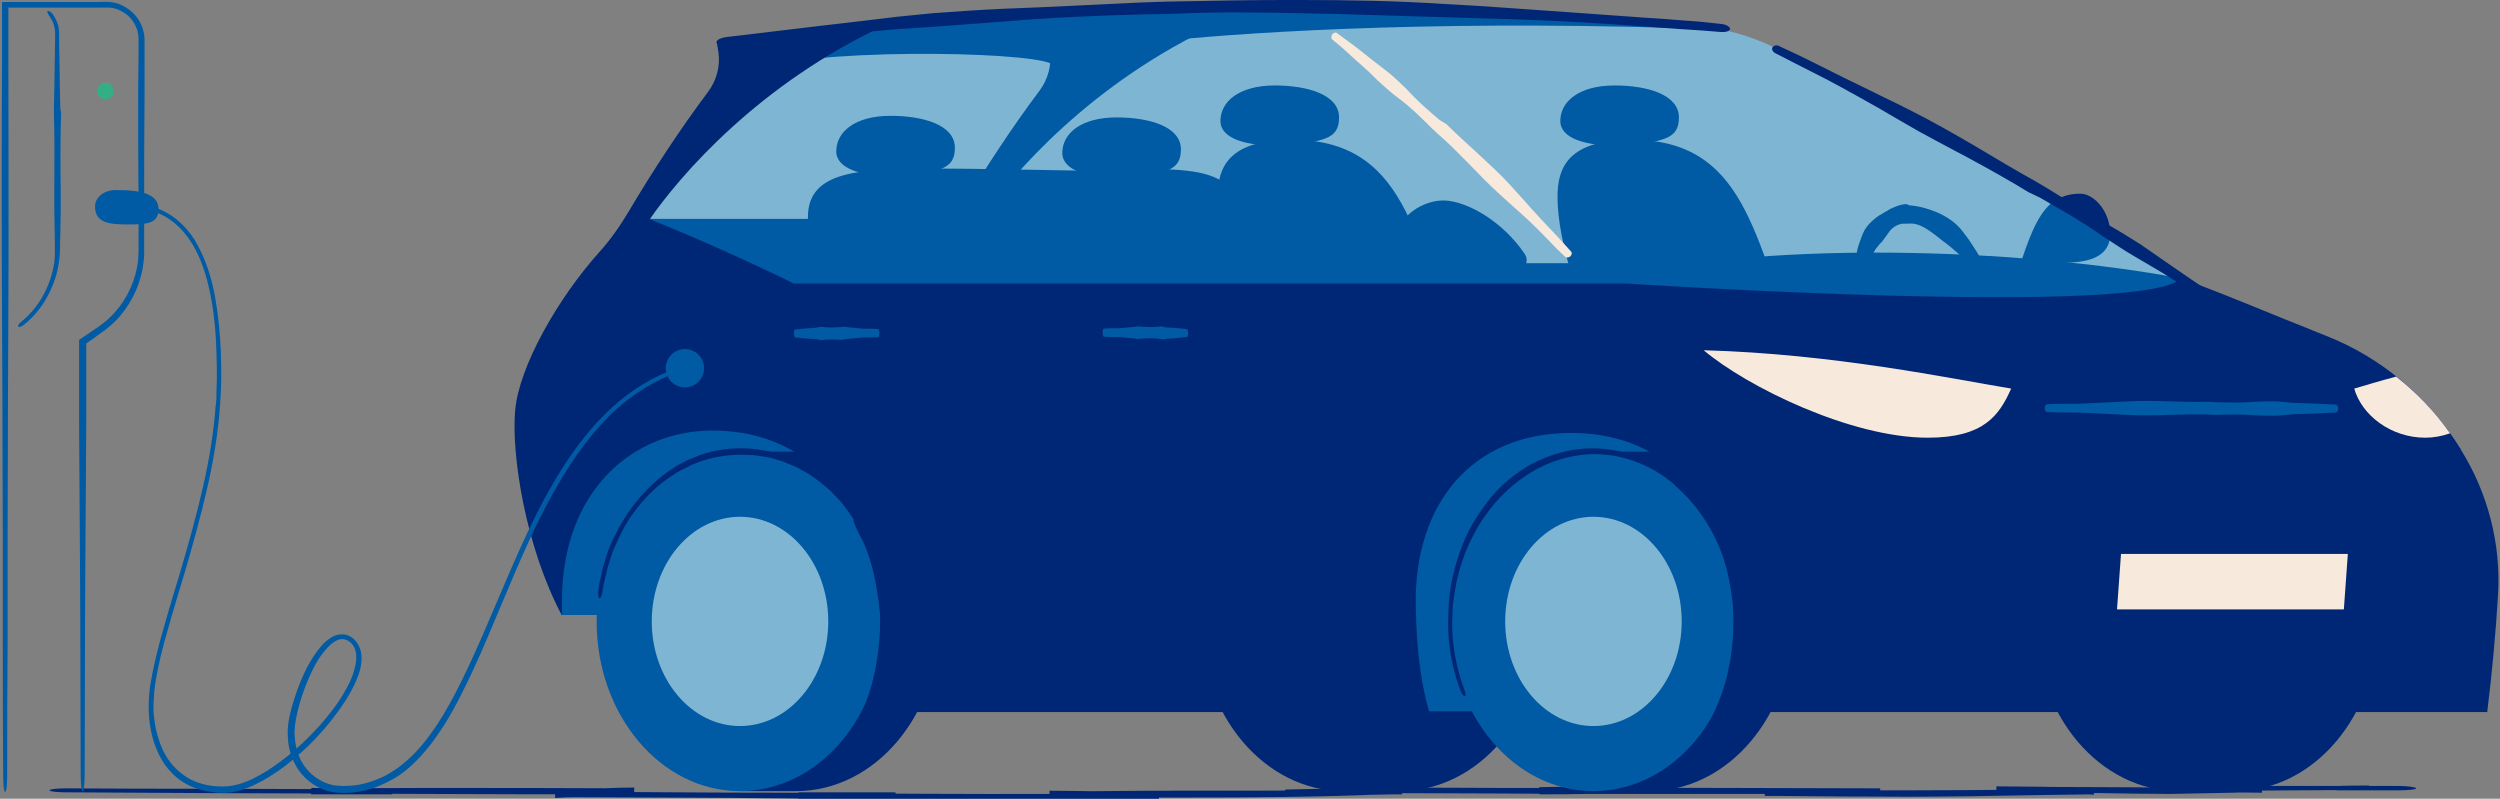 <svg width="626" height="200" viewBox="0 0 626 200" fill="none" xmlns="http://www.w3.org/2000/svg">
<rect x="0" y="0" width="626" height="200" fill="#808080" stroke="none"/>
<g clip-path="url(#clip0_2453_4117)">
<path d="M600.4 196.8C595.3 196.8 590.2 196.8 585.1 196.8V197.9H593.1V196.8H573.8H551.7H546.5V198.3C550 198.3 553.4 198.3 556.9 198.4C560.1 198.4 563.2 198.5 566.4 198.5V196.8C563.9 196.8 561.5 196.9 559 196.9C554 197 548.8 197.1 543.4 197.2C538 197.2 532.3 197.1 526.3 197.1C517.6 197.1 508.8 197 500 197V198.4C508.1 198.4 516.3 198.4 524.3 199V197.6C519.3 197.6 514.4 197.7 509.6 197.7C499.1 197.8 488.4 197.9 477.7 197.9C467 197.9 456.2 197.9 445.6 197.9C444.4 197.9 443.2 197.9 442 197.9V199.3C451.6 199.1 461.2 199 470.8 198.8V197.4C458 197.4 445.4 197.3 433.1 197.3C417.5 197.3 401.5 197.2 385.5 197.2V198.9C389.4 198.9 393.4 198.9 397.4 198.8H410.5V197.1L393.7 197.3H376.8C367.8 197.3 358.7 197.2 349.6 197.2C340.4 197.2 331.2 197.4 322 197.9V199.4C331.2 199.2 340.5 199.1 349.7 198.9H351.1V197.3L346.2 197.5C327 198.2 307.1 197.9 287.5 198L263 198.2V200L277.8 200.1C281.9 200.1 286.1 200.2 290.2 200.2V198.6C285.8 198.6 281.5 198.7 277.1 198.7C257.6 198.9 237.7 198.8 218.5 198.7C212.4 198.7 206.2 198.7 200 198.6V200.3C208.1 200.3 216.2 200.3 224.3 200.3V198.6C214.9 198.6 205.5 198.6 196.1 198.5C177.1 198.5 157.8 198.3 139 198.2V199.8C140.8 199.7 142.6 199.6 144.3 199.6C149 199.4 153.8 199.1 158.7 199.1V197.4C141.3 197.3 123.5 197.3 105.9 197.3C97.5 197.3 89.2 197.4 80.8 197.4C79.8 197.4 78.9 197.4 77.9 197.4V198.9C84.7 198.9 91.4 198.9 98.2 198.9V197.6C92.7 197.6 87.2 197.6 81.7 197.6L53.1 197.5C41.2 197.5 28.9 197.5 16.8 197.4C14.3 197.4 12.4 197.6 12.4 197.9C12.4 198.2 14.3 198.4 16.8 198.4C29 198.5 41.3 198.5 53.2 198.6C62.7 198.6 72.2 198.7 81.8 198.7L98.3 198.8V197.5L78 197.3V198.7H81C89.3 198.7 97.6 198.8 105.9 198.8C123.6 198.9 141.4 198.9 158.8 198.9V197.2C153.8 197.2 149.1 197.5 144.3 197.7C142.6 197.8 140.8 197.9 139 198V199.6C157.8 199.7 177.1 199.7 195.9 199.9C205.3 200 214.8 200.1 224.2 200.1V198.4C216.1 198.4 207.9 198.4 199.9 198.4V200.1C206.1 200.1 212.3 200.1 218.4 200.1C237.6 200.1 257.5 200.1 277.1 200H290.2V198.4L277.5 198.2C272.6 198.1 267.7 198 262.8 198V199.8C271 199.8 279.1 199.7 287.2 199.7C290.2 199.7 293.3 199.7 296.3 199.7C313.1 199.7 329.9 199.6 346.3 198.9L350.9 198.7V197.1H349.6C340.4 197.3 331.1 197.5 321.8 197.7V199.2C331 198.8 340.2 198.6 349.4 198.6C358.5 198.6 367.6 198.7 376.6 198.7L393.5 198.8C399.1 198.8 404.8 198.7 410.4 198.7V197C406 197 401.6 197 397.3 197C393.3 197 389.3 197 385.4 197.1V198.8C401.4 198.8 417.4 198.8 433 198.8C445.4 198.8 458 198.8 470.7 198.8V197.4C461.1 197.6 451.4 197.7 441.9 197.9V199.3C443 199.3 444.2 199.3 445.3 199.3C456 199.4 466.8 199.5 477.6 199.5C488.4 199.5 499 199.3 509.6 199.1C514.4 199 519.3 199 524.3 198.9V197.5C516.2 196.9 508.1 197 499.9 196.9V198.3C508.7 198.4 517.5 198.5 526.3 198.6C532.2 198.7 537.9 198.8 543.3 198.8C548.7 198.7 553.9 198.6 559 198.5L566.4 198.3V196.6C563.2 196.6 560.1 196.6 556.9 196.6C553.4 196.6 550 196.6 546.5 196.6V198.1C548.2 198.1 549.9 198.1 551.7 198.1L574.1 197.9C580.5 197.9 586.8 197.8 593.2 197.8V196.7C590.5 196.7 587.9 196.7 585.2 196.8V197.9C590.3 197.9 595.4 197.9 600.5 197.9C603 197.9 605 197.7 605 197.4C605 197.1 602.9 196.8 600.4 196.8Z" fill="#002776"/>
<path d="M140.7 154H173.9L219.6 106.7L150.7 92.1C150.7 92.1 132.2 135.4 140.7 154Z" fill="#005AA4"/>
<path d="M199.3 113.1C219.1 113.1 235.2 132.1 235.2 155.6C235.2 179.1 219.1 198.1 199.3 198.1H185.3V113.1H199.3Z" fill="#002776"/>
<path d="M185.3 198.1C205.127 198.1 221.2 179.072 221.2 155.6C221.2 132.128 205.127 113.1 185.3 113.1C165.473 113.1 149.4 132.128 149.4 155.6C149.4 179.072 165.473 198.1 185.3 198.1Z" fill="#005AA4"/>
<path d="M215 133.5C216.8 136.7 218 140.2 219 143.7C219.4 145.5 219.8 147.3 220 149.2C220.1 150.1 220.3 151 220.3 152L220.4 154.8C220.4 158.8 220.1 162.4 219.5 165.8C219.2 167.7 218.8 169.5 218.3 171.4C217.8 173.1 217.3 174.7 216.6 176.4C215.6 178.7 214.5 181 213.1 183.1C211.8 185.1 210.3 187 208.6 188.7L208 189.3L207.3 189.9L205.9 191.1C204.9 191.8 204 192.6 203 193.1C202.3 193.5 201.8 194.1 201.9 194.3C202 194.5 202.7 194.4 203.5 193.9C204.6 193.3 205.6 192.5 206.6 191.8C207.5 191 208.5 190.3 209.4 189.3C211.2 187.6 212.7 185.6 214.2 183.6C215.6 181.5 216.9 179.2 217.9 176.8C218.6 175.1 219.3 173.4 219.8 171.7C220.4 169.8 220.9 167.9 221.2 166C221.8 162.5 222.2 158.8 222 154.6C221.9 153.7 221.9 152.7 221.8 151.8C221.8 150.8 221.6 149.9 221.5 149C221.3 147.1 220.8 145.2 220.4 143.4C219.4 139.7 218.2 136.1 216.4 132.8C215.9 131.6 215.1 130.5 214.5 129.4L213.8 128.3C213.5 127.9 213.2 127.6 213 127.2L211.3 125C210 123.7 208.9 122.3 207.4 121.1C206.1 119.8 204.6 118.8 203.1 117.7C202.3 117.2 201.5 116.8 200.8 116.3C200.4 116.1 200 115.8 199.6 115.6L198.4 115.1L197.1 114.5L196.4 114.2L195.7 114C194.8 113.7 193.8 113.4 192.9 113.1C191.9 112.9 191 112.7 190 112.6L189.3 112.5C189.1 112.5 188.8 112.5 188.6 112.4L187.1 112.3C183.1 112.1 179.1 112.6 175.4 113.9L173.4 114.7L172.4 115.1C172.1 115.3 171.7 115.4 171.4 115.6L169.5 116.6C168.9 117 168.3 117.4 167.7 117.8C163.9 120.4 160.6 123.8 157.9 127.5C156.9 128.8 156.1 130.3 155.2 131.7L154.1 133.9L153.5 135L153 136.1C152.6 137.1 152.2 138 151.9 139C151.6 140 151.3 141 151 142L150.3 145.1C150 146.1 150 147.2 149.8 148.2C149.7 149 149.8 149.7 150.1 149.8C150.4 149.8 150.7 149.2 150.8 148.4C151 147.4 151.1 146.3 151.4 145.3L152.1 142.3C152.4 141.3 152.7 140.3 153 139.4C153.3 138.4 153.7 137.5 154.1 136.6L154.6 135.5L155.1 134.4C155.5 133.7 155.8 133 156.2 132.2C157.1 130.8 157.8 129.4 158.9 128.1C161.5 124.5 164.8 121.3 168.6 118.9C169.2 118.5 169.8 118.1 170.4 117.8L172.3 116.9C172.6 116.7 172.9 116.6 173.2 116.4L174.2 116L176.1 115.3C179.7 114.2 183.5 113.7 187.2 113.9C189.1 113.9 190.9 114.3 192.8 114.6C193.7 114.9 194.6 115.1 195.5 115.4L196.2 115.6L196.8 115.9L198.1 116.4L199.3 116.9C199.7 117.1 200.1 117.3 200.4 117.5C201.1 117.9 201.9 118.3 202.7 118.8C204.1 119.8 205.6 120.8 206.9 122C208.3 123.1 209.4 124.5 210.6 125.7L212.2 127.8C212.5 128.2 212.7 128.5 213 128.9L213.7 130C213.8 131.3 214.5 132.3 215 133.5Z" fill="#002776"/>
<path d="M185.3 181.8C197.506 181.8 207.4 170.07 207.4 155.6C207.4 141.13 197.506 129.4 185.3 129.4C173.095 129.4 163.2 141.13 163.2 155.6C163.2 170.07 173.095 181.8 185.3 181.8Z" fill="#7EB5D2"/>
<path d="M350.5 113.1C370.3 113.1 386.4 132.1 386.4 155.6C386.4 179.1 370.3 198.1 350.5 198.1H336.5V113.1H350.5Z" fill="#002776"/>
<path d="M336.5 198.1C356.327 198.1 372.4 179.072 372.4 155.6C372.4 132.128 356.327 113.1 336.5 113.1C316.673 113.1 300.6 132.128 300.6 155.6C300.6 179.072 316.673 198.1 336.5 198.1Z" fill="#002776"/>
<path d="M559.6 113.1C579.4 113.1 595.5 132.1 595.5 155.6C595.5 179.1 579.4 198.1 559.6 198.1H545.6V113.1H559.6Z" fill="#002776"/>
<path d="M545.6 198.1C565.427 198.1 581.5 179.072 581.5 155.6C581.5 132.128 565.427 113.1 545.6 113.1C525.773 113.1 509.7 132.128 509.7 155.6C509.7 179.072 525.773 198.1 545.6 198.1Z" fill="#002776"/>
<path d="M418.8 105.2H350.8V178.1H418.8V105.2Z" fill="#005AA4"/>
<path d="M413 113.1C432.8 113.1 448.9 132.1 448.9 155.6C448.9 179.1 432.8 198.1 413 198.1H399V113.1H413Z" fill="#002776"/>
<path d="M399 198.1C418.827 198.1 434.9 179.072 434.9 155.6C434.9 132.128 418.827 113.1 399 113.1C379.173 113.1 363.1 132.128 363.1 155.6C363.1 179.072 379.173 198.1 399 198.1Z" fill="#005AA4"/>
<path d="M421.3 123.3C427.1 129 431.3 136.7 432.9 144.9C433.4 147.1 433.6 149.3 433.9 151.3C434 153.4 434.1 155.3 434 157.3C434 159.4 433.8 161.6 433.5 163.7C433.4 164.7 433.2 165.7 433 166.6C432.8 167.6 432.6 168.5 432.4 169.5C431.7 172.3 430.7 175 429.6 177.5C427.4 182.4 424.1 186.8 419.9 190.3C419.2 190.9 418.7 191.5 418.8 191.8C419 192 419.7 191.7 420.5 191.1C424.9 187.6 428.3 183.1 430.7 178C431.9 175.4 433 172.7 433.7 169.9C434 168.9 434.2 167.9 434.4 166.9C434.6 165.9 434.8 164.9 435 163.9C435.3 161.7 435.6 159.5 435.6 157.3C435.7 155.3 435.5 153.3 435.5 151.1C435.2 149 435 146.7 434.4 144.5C432.5 136.2 428.3 128.2 422.3 122.2L420.7 120.7C420.1 120.2 419.6 119.7 419 119.3C412.5 114.3 404 111.6 395.9 112.4C391.5 112.8 387.2 114.2 383.3 116.3C379.4 118.5 375.9 121.4 373.1 124.8C371.1 127.4 369.2 130.1 367.7 133.1C365.4 137.8 363.9 142.8 363.1 147.9L362.8 150.7C362.7 151.6 362.7 152.6 362.7 153.5C362.6 155.4 362.6 157.2 362.7 159.1C363 163.7 364 168.5 365.7 172.9C366 173.8 366.6 174.4 366.8 174.3C367.1 174.2 367 173.4 366.6 172.5C365 168.1 364 163.5 363.7 158.9C363.6 157.1 363.6 155.3 363.7 153.4C363.8 152.5 363.7 151.6 363.9 150.7L364.3 148C365.1 143 366.7 138.1 369.1 133.7C370.5 130.9 372.4 128.3 374.4 125.9C377.2 122.7 380.5 119.9 384.2 117.8C387.9 115.7 392 114.4 396.1 113.9C403.8 113 412 115.5 418.1 120.4C418.7 120.8 419.2 121.3 419.7 121.8L421.3 123.3Z" fill="#002776"/>
<path d="M399 181.8C411.206 181.8 421.1 170.07 421.1 155.6C421.1 141.13 411.206 129.4 399 129.4C386.795 129.4 376.9 141.13 376.9 155.6C376.9 170.07 386.795 181.8 399 181.8Z" fill="#7EB5D2"/>
<path d="M506.3 65C509.6 55 512.6 48.5 520.9 48.5C524.4 48.5 528.4 53 528.4 58.6C528.4 65.8 520.2 65.9 515.4 65.9C511.6 65.9 507.9 65.4 506.3 65Z" fill="#002776"/>
<path d="M222.3 6C255.3 3.2 290.3 1.6 312.9 1.6C350.6 1.6 387.5 3.6 425.1 6.6C431.7 7.1 438.2 8.9 444.1 11.8C489.8 34.4 512.8 48 546.1 69.7L546.6 72.6C546.6 72.6 563.1 83.3 413.3 77.1L200 76.7L158.2 57.1C158.2 57.2 189.9 8.3 222.3 6Z" fill="#7EB5D2"/>
<path d="M233 62.9C235.8 59.8 238.2 56.4 240.4 52.7C246.3 42.7 253.4 31.9 260.3 22.7C262.4 19.9 263.4 16.3 262.9 12.8C262.8 12 262.6 11.2 262.5 10.4C275.3 8.7 290.1 7.1 305.3 5.9C273 20.7 253.1 44.1 245.7 54.8C257.9 59.7 269.9 65.1 281.8 70.9" fill="#005AA4"/>
<path d="M305.6 1.5L290.4 1.9L215.7 6.3L190.7 16.9C208.3 11.8 263.8 13 263.9 16.6L281 11.8C281 11.8 283 11 292.7 10.1C314.8 7.9 364.6 4.7 433.4 7.5C433.4 7.3 333.2 0.3 305.6 1.5Z" fill="#005AA4"/>
<path d="M162.6 54.8H240.3L204.6 94.2C204.6 94.2 162.5 75.5 162.6 54.8Z" fill="#005AA4"/>
<path d="M546.1 69.7C507.2 62.3 438.7 59.5 399.1 71C359.5 82.5 521.8 83.5 521.8 83.5L547.1 76.3L546.1 69.7Z" fill="#005AA4"/>
<path d="M315.3 85.5C310.9 77.7 304.9 60.9 304.9 49.3C304.9 41.9 307.6 35 323.6 35C354.4 35 354 64.6 366.7 88.8" fill="#005AA4"/>
<path d="M320.1 36.8C331.2 35.3 335.3 35.1 335.3 29.4C335.3 23.7 327.4 21.4 319.2 21.4C310.3 21.4 305.6 25.4 305.6 30.3C305.6 34.8 312.4 36.3 317.3 36.3C318.3 36.4 319.1 36.9 320.1 36.8Z" fill="#005AA4"/>
<path d="M209.9 78.1C207 72.3 202.3 60.8 202.3 54.4C202.3 42.6 215.4 42.2 234.7 42.2C244.1 42.2 266.2 42.7 269.1 42.7C273.4 42.7 280.2 42.3 286.9 42.3C312.8 42.3 309.8 47.3 317.7 75.4" fill="#005AA4"/>
<path d="M223.9 44.4C235 42.9 239.1 42.7 239.1 37C239.1 31.3 231.2 29 223 29C214.1 29 209.4 33 209.4 37.9C209.4 42.4 216.2 43.9 221.1 43.9C222.2 44.1 222.9 44.6 223.9 44.4Z" fill="#005AA4"/>
<path d="M280.5 44.8C291.6 43.3 295.7 43.1 295.7 37.4C295.7 31.7 287.8 29.4 279.6 29.4C270.7 29.4 266 33.4 266 38.3C266 42.8 272.8 44.3 277.7 44.3C278.7 44.4 279.5 45 280.5 44.8Z" fill="#005AA4"/>
<path d="M400.4 85.5C396 77.7 390 60.9 390 49.3C390 41.9 392.7 35 408.7 35C439.5 35 439.1 64.6 451.8 88.8" fill="#005AA4"/>
<path d="M405.2 36.8C416.3 35.3 420.4 35.1 420.4 29.4C420.4 23.7 412.5 21.4 404.3 21.4C395.4 21.4 390.7 25.4 390.7 30.3C390.7 34.8 397.5 36.3 402.4 36.3C403.4 36.4 404.2 36.9 405.2 36.8Z" fill="#005AA4"/>
<path d="M392.8 65.9H320.4L356.6 90.3L415.6 80.6L392.8 65.9Z" fill="#005AA4"/>
<path d="M528.4 58.3C528.4 58.4 528.4 58.5 528.4 58.5C528.4 65.7 520.2 65.8 515.4 65.8C511.6 65.8 507.9 65.3 506.3 64.9C508.7 57.8 510.9 52.4 515 49.9C514.9 50 519.5 52.6 528.4 58.3Z" fill="#005AA4"/>
<path d="M360.4 30C357.6 27.6 354.7 25.1 352.2 22.3C350.7 20.9 349.4 19.6 348.1 18.5C347.3 17.9 346.6 17.3 345.8 16.7L343.7 15.1L340.7 12.7C338.8 11.2 336.8 9.8 334.8 8.3C334.5 8 333.9 8.2 333.6 8.6C333.3 9 333.3 9.6 333.6 9.9C335.5 11.4 337.3 13 339.1 14.7L341.9 17.2C342.6 17.8 343.2 18.4 343.8 19C344.5 19.7 345.2 20.4 345.9 21C347.2 22.2 348.6 23.4 350.2 24.6C353.2 26.8 355.9 29.5 358.5 32.1L359.9 33.4C362.6 35.7 365.1 38.3 367.6 40.8C370.2 43.5 372.9 46.3 375.8 48.9L379 51.8C380.7 53.3 382.4 54.8 384 56.4C385.2 57.5 386.3 58.7 387.5 59.9C388.9 61.4 390.4 62.9 391.9 64.3C392.2 64.6 392.8 64.5 393.2 64.2C393.6 63.8 393.7 63.3 393.4 63C392 61.4 390.6 59.9 389.2 58.4C388.1 57.2 386.9 56 385.8 54.8C384.2 53.1 382.7 51.4 381.2 49.7C380.2 48.6 379.3 47.6 378.3 46.5C375.7 43.6 372.8 41 370 38.4C367.4 36 364.7 33.6 362.2 31.1L360.4 30Z" fill="#F8E9DD"/>
<path d="M546.1 69.7C555.6 73 568.3 78.5 582.5 84.1C596.4 89.6 608.1 99.5 616 112.2C616.1 112.3 616.2 112.5 616.2 112.6C623 123.5 626.3 136.3 625.5 149.1C624.9 158.9 624 168.6 622.8 178.3H433.5C434.8 172.3 435.5 166 435.5 159.7C435.5 132.7 422.1 108.4 393.5 108.4C368.5 108.4 354.1 126.2 354.5 151.6C354.7 164.7 356.3 172.9 357.9 178.3H220.1C220.6 173.7 220.9 169.1 220.9 164.5C220.9 126.6 203.2 107.8 178.4 107.8C158.9 107.8 140.7 122.4 140.7 150.7C140.7 151.8 140.7 152.9 140.7 154.1C131.5 136.8 128 113.6 129 102.7C130 91.7 139.7 74.7 150 63.2C152.8 60.1 155.2 56.7 157.4 53C163.3 43 170.4 32.2 177.3 23C179.4 20.2 180.4 16.6 179.9 13.1C179.8 12.3 179.6 11.5 179.5 10.7C192.3 8.8 207.1 7.2 222.3 6C190 20.8 170.1 44.2 162.7 54.9C174.9 59.8 186.9 65.2 198.8 71H407.3C407.3 71 537.1 79.5 546.1 69.7Z" fill="#002776"/>
<path d="M379.6 68C381.8 67.9 383 65.4 381.8 63.6C376.4 55.6 367.7 50.5 361.8 50.2C356.3 50 349.8 54.3 349.6 59.9C349.3 67.1 362.1 67.7 369.7 68C373.4 68.1 376.9 68.1 379.6 68Z" fill="#005AA4"/>
<path d="M476.5 51.2C475.8 51.3 475.2 51.5 474.5 51.8C473.9 52.1 473.2 52.3 472.7 52.7L471.8 53.2L471 53.7C470.4 54 469.9 54.4 469.4 54.8C468.3 55.7 467.5 56.6 466.9 57.6C466.6 58.2 466.3 58.8 466.1 59.4C465.9 59.9 465.7 60.5 465.5 61.1C465.2 61.9 465 62.7 464.9 63.5C464.6 65 464.4 66.7 464.7 68.4C464.7 68.7 465.5 68.8 466.3 68.7C467.1 68.5 467.7 68.3 467.7 68.1C467.6 67 468 65.8 468.5 64.6C468.7 64 469.1 63.4 469.4 62.8C469.6 62.4 469.9 62 470.2 61.7C470.5 61.3 470.8 60.9 471.2 60.6C471.7 59.9 472.2 59.2 472.8 58.4C473.8 56.8 475.5 55.9 477.1 56H477.9C479.5 55.8 481.2 56.5 482.7 57.5C484.3 58.5 485.8 59.9 487.5 61.1C488.1 61.6 488.7 62 489.3 62.6C490.3 63.4 491.2 64.3 492 65.2C492.6 65.9 493.1 66.6 493.6 67.4C493.9 67.9 494.2 68.4 494.5 68.9C494.8 69.4 495.1 69.9 495.4 70.4C495.5 70.6 496.2 70.5 497 70.2C497.7 69.9 498.3 69.5 498.2 69.2C498 68.6 497.8 68 497.5 67.4C497.2 66.8 496.9 66.3 496.6 65.7C496.1 64.8 495.5 64 495 63.1C494.2 61.9 493.5 60.7 492.7 59.6C492.2 58.9 491.6 58.2 491.1 57.5C489.5 55.6 487.4 54.2 485.1 53.2C483 52.3 480.6 51.6 478 51.4C477.5 51 477 51.1 476.5 51.2Z" fill="#005AA4"/>
<path d="M426.6 87.7C437.5 96.9 463.5 109.6 482.7 109.6C496.8 109.6 500.6 104 503.6 97.3C488.4 94.8 459.2 88.6 426.6 87.7Z" fill="#F8E9DD"/>
<path d="M613.5 108.5C611.5 109.2 609.4 109.6 607.3 109.6C598.7 109.6 591.4 104 589.5 97.3C592.3 96.5 595.8 95.4 600 94.3C605.2 98.4 609.7 103.1 613.5 108.5Z" fill="#F8E9DD"/>
<path d="M586.9 152.6H530.1L531.1 138.7H587.9L586.9 152.6Z" fill="#F8E9DD"/>
<path d="M286.2 0.6C274.7 1.1 262.8 1.8 251.1 2.2C244.7 2.5 239 2.9 233.6 3.3C230.6 3.6 227.6 3.9 224.6 4.2C221.8 4.5 219.1 4.9 216.3 5.2L204.3 6.6C196.8 7.5 189.2 8.4 181.7 9.3C180.4 9.5 179.4 10 179.4 10.6C179.4 11.2 180.6 11.5 181.9 11.3C189.5 10.6 197.1 9.9 204.6 9.1L216.5 8C219.3 7.8 222 7.5 224.8 7.3C227.8 7.1 230.8 6.9 233.8 6.7C239.2 6.3 244.9 5.9 251.3 5.4C262.9 4.4 274.8 3.9 286.2 3.6L292.2 3.5C297.7 3.3 303.3 3.1 308.9 3.1C314.5 3.1 320.1 3.2 325.5 3.3C337.3 3.5 349.5 4 361.5 4.3L374.9 4.7C382 4.9 389.1 5.2 396.1 5.6C401.2 5.9 406.3 6.2 411.4 6.6C414.6 6.8 417.8 7.1 421 7.3C424.2 7.5 427.5 7.7 430.7 8C432 8.1 433 7.9 433.2 7.3C433.3 6.8 432.3 6.1 431 6C427.7 5.6 424.5 5.3 421.2 5.1C417.9 4.8 414.7 4.6 411.5 4.4C406.4 4 401.3 3.7 396.2 3.3L374.9 1.8C370.4 1.5 366 1.2 361.6 1C349.7 0.2 337.5 0 325.6 0C320.1 0 314.5 0 308.9 0.1C303.3 0.2 297.7 0.3 292.2 0.4L286.2 0.6Z" fill="#002776"/>
<path d="M511 49.6C513.6 51.1 516.2 52.6 518.9 54.2C521.5 55.8 524.1 57.4 526.6 59.2C529.4 61 531.9 62.7 534.3 64.1L538.4 66.5L542.1 68.7L547.3 72L557.4 78.3C558 78.7 558.7 78.6 559 78.1C559.3 77.6 559.1 77 558.5 76.6L548.6 69.9L543.5 66.4L539.9 63.9C538.6 63 537.3 62.1 536 61.2C533.6 59.7 531.1 58.1 528.1 56.4C525.4 55 522.8 53.4 520.2 51.8C517.6 50.2 515 48.6 512.4 47L509.7 45.4C504.6 42.6 499.5 39.5 494.6 36.6C489.3 33.5 483.7 30.3 478.1 27.5C476 26.4 473.9 25.4 471.8 24.4C468.5 22.8 465.2 21.1 461.8 19.5C459.4 18.3 457 17.1 454.6 15.9C451.6 14.4 448.5 12.9 445.4 11.5C444.8 11.2 444.1 11.4 443.8 11.9C443.6 12.4 443.9 13 444.5 13.3C447.5 14.9 450.6 16.4 453.5 17.9C455.9 19.1 458.2 20.3 460.6 21.6C463.9 23.4 467.1 25.2 470.3 27C472.3 28.2 474.3 29.3 476.3 30.5C481.7 33.7 487.4 36.6 492.8 39.5C497.8 42.2 503 45.1 507.9 48.1L511 49.6Z" fill="#002776"/>
<path d="M554.4 103.9C557.7 103.8 561.2 103.7 564.6 104C566.4 104.1 568.1 104.1 569.7 104.1C570.6 104.1 571.4 104 572.3 103.9C573.1 103.8 573.9 103.8 574.7 103.7L578.2 103.6C580.4 103.5 582.6 103.4 584.8 103.3C585.2 103.3 585.5 102.8 585.5 102.3C585.5 101.8 585.2 101.3 584.8 101.3C582.6 101.2 580.4 101.1 578.2 101L574.8 100.9C574 100.9 573.2 100.8 572.4 100.7C571.5 100.6 570.7 100.6 569.8 100.5C568.2 100.5 566.6 100.5 564.7 100.6C561.3 100.9 557.9 100.8 554.6 100.7L552.9 100.6C549.7 100.7 546.4 100.6 543.2 100.5C539.8 100.4 536.2 100.3 532.8 100.5C531.5 100.6 530.2 100.6 528.9 100.7C526.8 100.8 524.8 100.9 522.7 101C521.2 101.1 519.7 101.1 518.3 101.1C516.5 101.1 514.6 101.1 512.7 101.2C512.3 101.2 512 101.7 512 102.2C512 102.7 512.3 103.2 512.7 103.2C514.6 103.3 516.5 103.3 518.3 103.3C519.8 103.3 521.2 103.3 522.7 103.4C524.8 103.5 526.8 103.6 528.9 103.7C530.2 103.8 531.5 103.8 532.8 103.9C536.3 104.1 539.8 104 543.2 103.9C546.4 103.8 549.7 103.7 552.9 103.8L554.4 103.9Z" fill="#005AA4"/>
<path d="M291.1 85C291.5 84.9 291.9 84.9 292.3 84.8L294 84.7C295.1 84.6 296.2 84.5 297.2 84.4C297.4 84.4 297.5 83.9 297.5 83.4C297.5 82.9 297.3 82.4 297.2 82.4C296.1 82.3 295 82.2 294 82.1L292.3 82C291.9 82 291.5 81.9 291.1 81.8L290.8 81.7C289.1 82 287.5 81.9 285.8 81.8L285 81.7L284.4 81.8C283.4 81.9 282.4 82 281.4 82.1C280.7 82.2 279.9 82.2 279.2 82.2C278.3 82.2 277.4 82.2 276.4 82.3C276.2 82.3 276.1 82.8 276.1 83.3C276.1 83.8 276.2 84.3 276.4 84.3C277.3 84.4 278.3 84.4 279.2 84.4C279.9 84.4 280.6 84.4 281.4 84.5C282.4 84.6 283.4 84.7 284.4 84.8L284.9 84.9L285.8 84.8C287.4 84.7 289.1 84.6 290.8 84.9L291.1 85Z" fill="#005AA4"/>
<path d="M205.2 81.9C204.8 82 204.4 82 204 82.1L202.3 82.2C201.2 82.3 200.1 82.4 199.1 82.5C198.9 82.5 198.8 83 198.8 83.5C198.8 84 199 84.5 199.1 84.5C200.2 84.6 201.3 84.7 202.3 84.8L204 84.9C204.4 84.9 204.8 85 205.2 85.1L205.5 85.2C207.2 84.9 208.8 85 210.5 85.1L211.3 85L211.9 84.9C212.9 84.8 213.9 84.7 214.9 84.6C215.6 84.5 216.4 84.5 217.1 84.5C218 84.5 218.9 84.5 219.9 84.4C220.1 84.4 220.2 83.9 220.2 83.4C220.2 82.9 220.1 82.4 219.9 82.4C219 82.3 218 82.3 217.1 82.3C216.4 82.3 215.7 82.3 214.9 82.2C213.9 82.1 212.9 82 211.9 81.9L211.4 81.8L210.5 81.9C208.9 82 207.2 82.1 205.5 81.8L205.2 81.9Z" fill="#005AA4"/>
<path d="M15.1 27.3C15.1 25.8 15 24.2 15 22.7L14.9 16.1L14.8 9.8V8.2C14.8 7.6 14.7 7.1 14.6 6.5C14.3 5.4 13.8 4.4 13.2 3.5C12.7 2.9 12.1 2.6 11.9 2.8C11.7 3 12 3.5 12.4 4.1C13 4.9 13.4 5.8 13.6 6.7C13.7 7.2 13.8 7.7 13.8 8.1V9.7L13.7 16L13.6 22.5L13.5 27.1V28.2C13.7 34.6 13.6 41.1 13.6 47.5V50.8V52.9L13.7 58.7C13.7 60.6 13.8 62.6 13.7 64.5C13.6 65.9 13.4 67.2 13 68.5C12.7 69.8 12.2 71.1 11.6 72.4C10.2 75.5 8 78.4 5.3 80.6C4.7 81 4.4 81.6 4.6 81.8C4.8 82 5.3 81.8 5.9 81.4C8.8 79.1 11.1 76.1 12.6 72.8C13.2 71.5 13.7 70.2 14.1 68.8C14.5 67.4 14.7 66 14.9 64.6C15.1 62.6 15 60.6 15.1 58.7L15.2 52.8V50.7V47.4C15.1 41.1 15.1 34.5 15.3 28.1L15.1 27.3Z" fill="#005AA4"/>
<path d="M34.6 22.7C34.6 32.4 34.6 42.3 34.7 52.2C34.7 54.7 34.7 57.2 34.7 59.7C34.7 62.2 34.8 64.6 34.3 67C33.4 71.7 31 76.2 27.5 79.5C25.7 81.3 23.4 82.6 21.3 84.1L20.4 84.7L20 85C19.9 85.1 19.7 85.1 19.8 85.3V86.1C19.8 86.7 19.8 87.4 19.8 88C19.8 89.3 19.8 90.5 19.8 91.7C19.8 96.6 19.8 101.3 19.8 105.9C19.8 111 19.9 116.1 19.9 121.2C19.9 125.9 20 130.6 20 135.3L20.1 155.6C20.1 168.4 20.2 181.2 20.2 194C20.2 196.3 20.4 198.1 20.7 198.1C21 198.1 21.2 196.3 21.2 194C21.2 181.1 21.3 168.2 21.3 155.4L21.4 135.3C21.4 130.6 21.5 125.9 21.5 121.2C21.5 116.1 21.6 111 21.6 105.9C21.6 101.3 21.6 96.6 21.6 91.7C21.6 90.5 21.6 89.2 21.6 88C21.6 87.4 21.6 86.7 21.6 86.1C21.6 86 21.6 86 21.6 86L22.3 85.5C23.4 84.8 24.4 84 25.5 83.2C26.6 82.5 27.7 81.5 28.7 80.6C32.3 77 34.8 72.3 35.7 67.3C35.9 66 36.1 64.8 36.1 63.5C36.1 62.2 36.1 61 36.1 59.8V52.4C36.1 42.5 36.1 32.6 36.2 22.9V12.8V10.2C36.2 9.3 36.1 8.3 35.8 7.4C35.3 5.6 34.2 3.9 32.7 2.7C32 2.1 31.1 1.6 30.3 1.2C29.4 0.8 28.5 0.6 27.5 0.5C26.5 0.4 25.7 0.5 24.8 0.5H22.2C14.9 0.5 7.7 0.5 0.5 0.5C0.5 5.7 0.5 10.8 0.5 15.9C0.4 35.9 0.4 56.5 0.5 76.8C0.5 84.4 0.6 91.9 0.6 99.5C0.6 111.5 0.7 123.5 0.7 135.5V161.4C0.7 172.2 0.7 183.3 0.8 194.3C0.8 196.5 1 198.3 1.3 198.3C1.6 198.3 1.8 196.5 1.8 194.3C1.8 183.3 1.8 172.1 1.9 161.3C1.9 152.7 1.9 144.1 1.9 135.4L2 99.3C2 91.8 2.1 84.2 2.1 76.7C2.2 56.3 2.1 35.7 2.1 15.7C2.1 11.2 2.1 6.6 2.1 1.9C8.8 1.9 15.5 1.9 22.2 1.9H24.8C25.7 1.9 26.6 1.9 27.4 1.9C29 2 30.5 2.7 31.8 3.7C33 4.7 33.9 6.1 34.4 7.6C34.6 8.4 34.7 9.1 34.7 10V12.6L34.6 22.7Z" fill="#005AA4"/>
<path d="M101.1 193.3C104.2 190.9 106.8 187.9 109.1 184.7C111.4 181.5 113.3 178.2 115.1 174.7C120.2 164.8 124.2 154.4 128.6 144.2C132.7 134.6 137.1 125 142.9 116.2C145.8 111.8 149 107.7 152.7 104C156.4 100.4 160.7 97.3 165.4 95C168.7 93.4 171.5 92.4 171.4 92.1C171.3 91.9 168.4 92.4 164.9 94.1C160.1 96.4 155.7 99.6 151.9 103.3C148.1 107 144.8 111.2 141.8 115.7C135.9 124.6 131.5 134.3 127.3 144C122.9 154.1 118.9 164.3 113.8 174C112 177.4 110.1 180.7 107.8 183.8C105.6 186.9 103 189.7 100 192C98.6 193 97.1 194 95.5 194.7C93.7 195.5 91.9 196.1 89.9 196.5C88 196.8 86 196.9 84.1 196.7C80.3 196.2 76.9 193.6 75.2 190.1C74.4 188.4 73.9 186.4 73.8 184.5C73.6 182.6 74 180.6 74.4 178.6C75.3 174.7 76.7 170.9 78.5 167.3C79.4 165.5 80.5 163.8 81.8 162.4C82.4 161.7 83.2 161 83.9 160.6C84.7 160.1 85.5 159.9 86.3 160.1C86.7 160.2 87.1 160.4 87.4 160.6C87.6 160.7 87.7 160.9 87.9 161C88.1 161.1 88.2 161.3 88.3 161.5C88.9 162.2 89.1 163.1 89.2 164C89.3 165.8 88.8 167.8 88.1 169.6C86.6 173.2 84.3 176.6 81.8 179.6C79.3 182.7 76.5 185.5 73.5 188.1C71.4 189.9 69.2 191.5 66.9 193C64.6 194.4 62.2 195.7 59.6 196.4C57.9 196.9 56.3 197 54.5 196.9C54.1 196.9 53.6 196.8 53.2 196.8C52.8 196.7 52.3 196.7 51.9 196.6C51.1 196.4 50.2 196.2 49.4 195.9C47.2 195.1 45.2 193.7 43.6 192C42 190.3 40.8 188.2 40 185.9C39.2 183.7 38.7 181.3 38.5 178.9C38.4 177.7 38.4 176.5 38.5 175.3L38.6 173.5C38.6 172.9 38.8 172.3 38.8 171.7C39.5 166.9 40.7 162.1 42.1 157.4C43.4 152.7 44.9 147.9 46.3 143.2C48.3 136.4 50.2 129.5 51.8 122.6C53.4 115.7 54.6 108.6 55.1 101.5C55.2 100.4 55.2 99.3 55.3 98.2C55.3 97.1 55.4 96 55.4 94.8C55.4 92.6 55.4 90.3 55.3 88.1C55.1 83.6 54.7 79.1 53.9 74.6C53.1 70.1 51.8 65.7 49.6 61.6C47.5 57.5 44 54 39.7 52.3C37.9 51.6 36.3 51.3 35.1 51.3C33.9 51.3 33.2 51.3 33.2 51.5C33.2 51.8 36.1 52 39.4 53.3C43.5 54.9 46.7 58.3 48.8 62.2C50.9 66.1 52.1 70.5 52.9 74.9C53.7 79.3 54.1 83.8 54.2 88.3C54.3 90.5 54.3 92.8 54.3 95C54.3 96.1 54.2 97.2 54.2 98.3C54.2 99.4 54.2 100.5 54 101.6C53.5 108.6 52.3 115.6 50.7 122.5C49.1 129.4 47.2 136.2 45.2 143C43.8 147.7 42.3 152.5 41 157.2C39.6 162 38.4 166.8 37.6 171.7C36.9 176.7 37.1 181.8 38.8 186.6C39.7 189 40.9 191.3 42.7 193.2C44.4 195.1 46.7 196.6 49.1 197.4L49.7 197.6L50.4 197.8L51.7 198.1C52.6 198.2 53.5 198.4 54.4 198.5C55.3 198.5 56.2 198.6 57.1 198.5C57.6 198.5 58 198.4 58.5 198.3C59 198.2 59.4 198.1 59.8 198C62.6 197.2 65.2 195.9 67.6 194.4C70 192.9 72.3 191.2 74.4 189.3C77.5 186.7 80.3 183.7 82.8 180.6C85.3 177.4 87.7 174 89.3 170.2C90.1 168.3 90.7 166.2 90.5 164C90.3 161.8 88.9 159.4 86.4 158.9C85.2 158.7 83.9 159 83 159.6C82 160.2 81.2 160.9 80.5 161.7C79.1 163.3 78 165.1 77 166.9C75.1 170.6 73.7 174.5 72.7 178.5C72.2 180.5 71.9 182.6 72.1 184.8C72.2 186.9 72.7 189 73.7 191C75.6 194.9 79.4 197.8 83.7 198.4C85.9 198.7 87.9 198.6 90 198.2C92.1 197.9 94.1 197.2 96 196.3C98.2 195.3 99.7 194.4 101.1 193.3Z" fill="#005AA4"/>
<path d="M171.5 97C174.151 97 176.3 94.851 176.3 92.2C176.3 89.549 174.151 87.4 171.5 87.4C168.849 87.4 166.7 89.549 166.7 92.2C166.7 94.851 168.849 97 171.5 97Z" fill="#005AA4"/>
<path d="M23.8 51.7C23.8 49.4 26 47.7 28.6 47.6C28.9 47.6 29.2 47.6 29.5 47.6C34.6 47.6 39.7 48.3 39.7 52.4C39.7 56.1 36.6 56.2 31.9 56.2C27.3 56.2 23.8 55.8 23.8 51.7Z" fill="#005AA4"/>
<path d="M26.4 24.9C27.56 24.9 28.5 23.96 28.5 22.8C28.5 21.64 27.56 20.7 26.4 20.7C25.24 20.7 24.3 21.64 24.3 22.8C24.3 23.96 25.24 24.9 26.4 24.9Z" fill="#33AF85"/>
</g>
<defs>
<clipPath id="clip0_2453_4117">
<rect width="625.3" height="200" fill="white" transform="translate(0.3)"/>
</clipPath>
</defs>
</svg>
